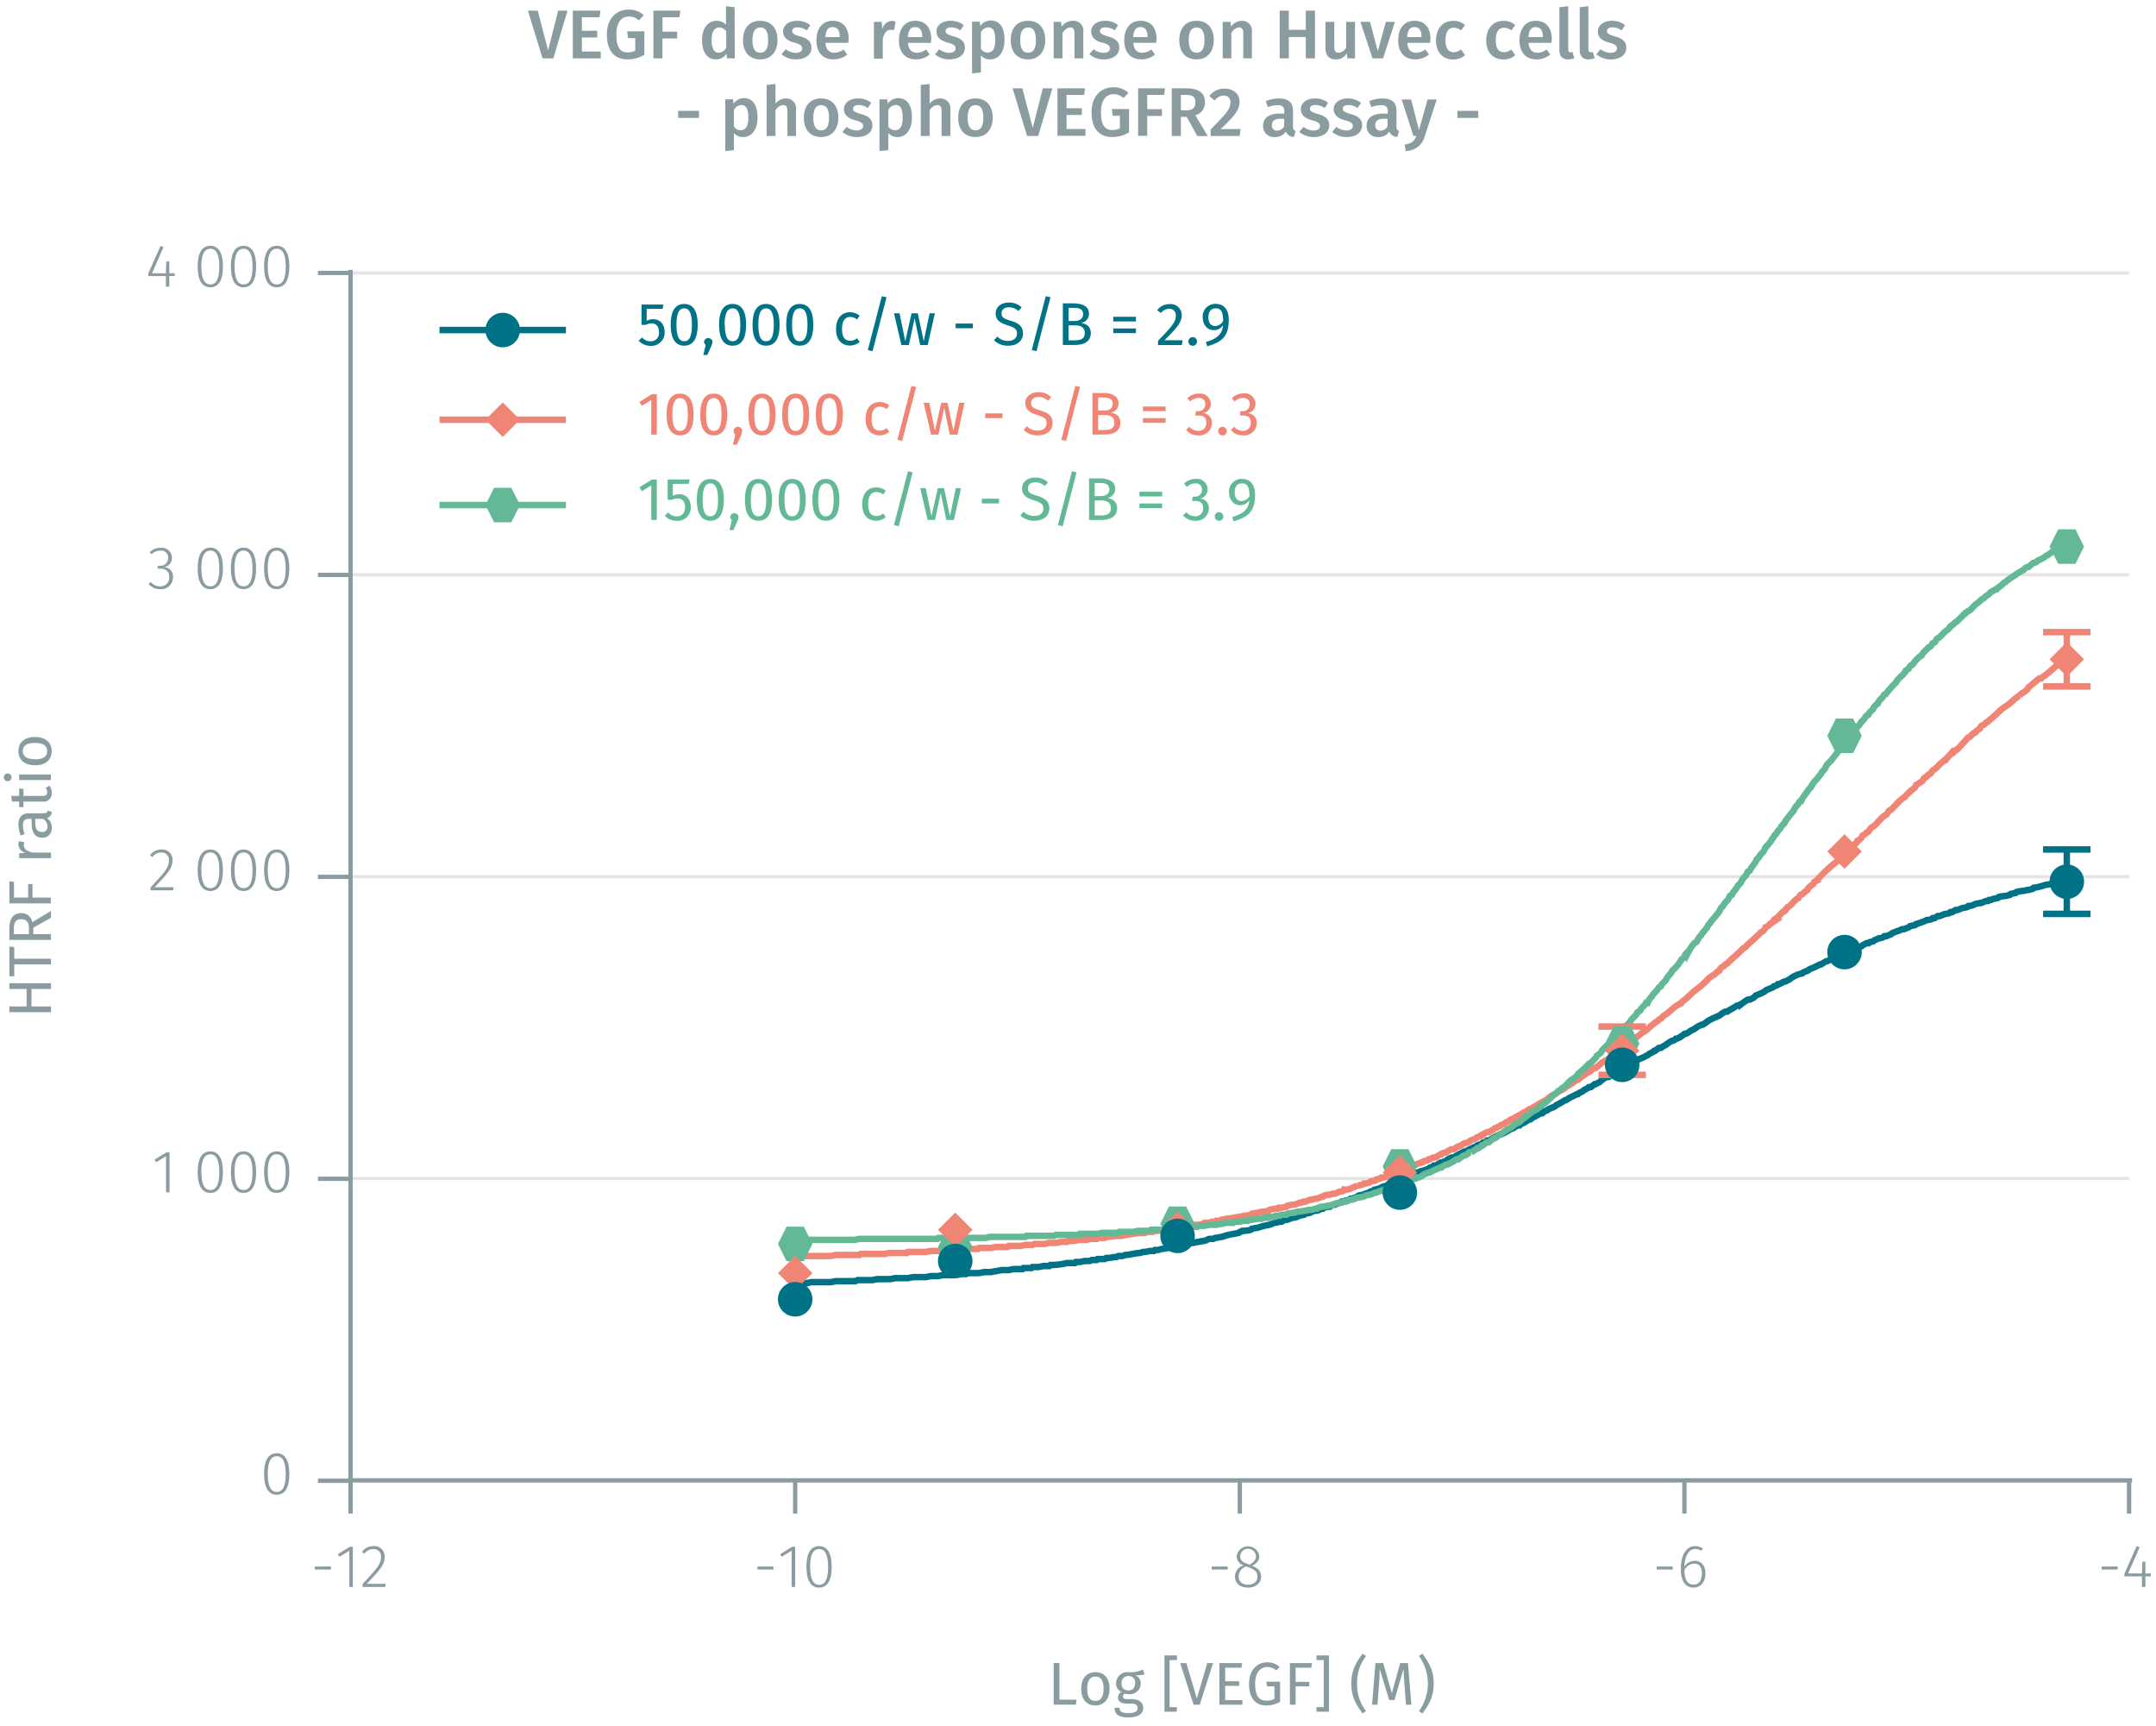 <svg id="Calque_1" data-name="Calque 1" xmlns="http://www.w3.org/2000/svg" xmlns:xlink="http://www.w3.org/1999/xlink" viewBox="0 0 499.89 400.08"><defs><symbol id="_6-green-hexagon" data-name="6-green-hexagon" viewBox="0 0 8 8"><polygon points="6 0 2 0 0 4 2 8 6 8 8 4 6 0" fill="#63b995" fill-rule="evenodd"/></symbol><symbol id="_5-red-diamond" data-name="5-red-diamond" viewBox="0 0 8 8"><polyline points="4 0 8 4 4 8 0 4" fill="#f08576" fill-rule="evenodd"/></symbol><symbol id="_1-deep-blue-circle" data-name="1-deep-blue-circle" viewBox="0 0 8 8"><path d="M8,4A4,4,0,0,1,4,8,4,4,0,1,1,8,4" fill="#007286" fill-rule="evenodd"/></symbol></defs><line x1="81.28" y1="273.2" x2="493.65" y2="273.2" fill="none" stroke="#e5e5e5" stroke-miterlimit="10" stroke-width="0.75"/><line x1="81.28" y1="203.22" x2="493.65" y2="203.22" fill="none" stroke="#e5e5e5" stroke-miterlimit="10" stroke-width="0.75"/><line x1="81.28" y1="133.24" x2="493.65" y2="133.24" fill="none" stroke="#e5e5e5" stroke-miterlimit="10" stroke-width="0.75"/><line x1="81.28" y1="63.27" x2="493.65" y2="63.27" fill="none" stroke="#e5e5e5" stroke-miterlimit="10" stroke-width="0.75"/><path d="M76.73,363.14v.7H73v-.7Z" fill="#8b9ca0"/><path d="M81,367.88v-8.42l-2.3,1.43-.38-.6,2.79-1.73h.7v9.32Z" fill="#8b9ca0"/><path d="M89.18,360.86c0,1.85-1,3-4.16,6.3h4.41l-.11.72H84.06v-.69c3.46-3.68,4.28-4.65,4.28-6.29a1.68,1.68,0,0,0-1.77-1.8,2.49,2.49,0,0,0-2.07,1.06l-.58-.42a3.27,3.27,0,0,1,2.69-1.33A2.38,2.38,0,0,1,89.18,360.86Z" fill="#8b9ca0"/><path d="M179.33,363.14v.7h-3.72v-.7Z" fill="#8b9ca0"/><path d="M183.55,367.88v-8.42l-2.29,1.43-.38-.6,2.79-1.73h.7v9.32Z" fill="#8b9ca0"/><path d="M192.84,363.23c0,3.15-1,4.8-2.93,4.8s-2.93-1.66-2.93-4.82,1-4.8,2.93-4.8S192.84,360.06,192.84,363.23Zm-5,0c0,2.88.74,4.15,2.09,4.15s2.07-1.26,2.07-4.13-.73-4.15-2.07-4.15S187.82,360.34,187.82,363.21Z" fill="#8b9ca0"/><path d="M284.65,363.14v.7h-3.71v-.7Z" fill="#8b9ca0"/><path d="M292.4,365.46c0,1.55-1.27,2.57-3.06,2.57s-3-1-3-2.56a2.73,2.73,0,0,1,2-2.59,2.2,2.2,0,0,1-1.6-2.14,2.65,2.65,0,0,1,5.25,0c0,1-.54,1.64-1.68,2.23C291.71,363.51,292.4,364.21,292.4,365.46Zm-.86,0c0-1.14-.6-1.6-2.07-2.15l-.48-.18a2.37,2.37,0,0,0-1.79,2.34c0,1.22.87,1.88,2.16,1.88S291.54,366.66,291.54,365.46Zm-2.25-2.9.43.15c1-.55,1.47-1.09,1.47-2a1.82,1.82,0,0,0-3.63,0C287.56,361.66,288,362.09,289.29,362.56Z" fill="#8b9ca0"/><path d="M387.84,363.14v.7h-3.71v-.7Z" fill="#8b9ca0"/><path d="M395.42,364.74c0,2.05-1.18,3.29-2.75,3.29-2.17,0-2.95-1.9-2.95-4.35,0-3.25,1.27-5.27,3.36-5.27a2.91,2.91,0,0,1,1.74.55l-.35.56a2.5,2.5,0,0,0-1.4-.44c-1.56,0-2.47,1.71-2.53,4.11a2.85,2.85,0,0,1,2.4-1.38C394.28,361.81,395.42,362.75,395.42,364.74Zm-.83,0c0-1.63-.75-2.28-1.76-2.28a2.69,2.69,0,0,0-2.29,1.54c.06,2.07.65,3.33,2.13,3.33C393.93,367.36,394.59,366.28,394.59,364.77Z" fill="#8b9ca0"/><path d="M491,363.14v.7h-3.71v-.7Z" fill="#8b9ca0"/><path d="M497.43,365.43v2.45h-.8v-2.45h-4.07v-.6l2.84-6.42.69.28-2.66,6.06h3.2l.1-2.73h.7v2.73h1.26v.68Z" fill="#8b9ca0"/><path d="M493.65,343.17v7.7m-103.1-7.7v7.7m-103.09-7.7v7.7m-103.09-7.7v7.7m-103.09-7.7v7.7m-.69-7.7H494.33" fill="none" stroke="#8b9ca0" stroke-miterlimit="10"/><path d="M67.09,341.7c0,3.15-1,4.8-2.93,4.8s-2.93-1.67-2.93-4.82,1-4.8,2.93-4.8S67.09,338.53,67.09,341.7Zm-5,0c0,2.87.74,4.15,2.09,4.15s2.07-1.26,2.07-4.13-.73-4.15-2.07-4.15S62.07,338.81,62.07,341.68Z" fill="#8b9ca0"/><path d="M38.5,276.37V268l-2.3,1.43-.38-.6,2.79-1.72h.7v9.31Z" fill="#8b9ca0"/><path d="M51.69,271.72c0,3.15-1,4.81-2.93,4.81s-2.93-1.67-2.93-4.82,1-4.81,2.93-4.81S51.69,268.55,51.69,271.72Zm-5,0c0,2.87.74,4.14,2.09,4.14s2.07-1.26,2.07-4.13-.73-4.15-2.07-4.15S46.67,268.83,46.67,271.71Z" fill="#8b9ca0"/><path d="M59.39,271.72c0,3.15-1,4.81-2.93,4.81s-2.93-1.67-2.93-4.82,1-4.81,2.93-4.81S59.39,268.55,59.39,271.72Zm-5,0c0,2.87.74,4.14,2.09,4.14s2.07-1.26,2.07-4.13-.73-4.15-2.07-4.15S54.37,268.83,54.37,271.71Z" fill="#8b9ca0"/><path d="M67.09,271.72c0,3.15-1,4.81-2.93,4.81s-2.93-1.67-2.93-4.82,1-4.81,2.93-4.81S67.09,268.55,67.09,271.72Zm-5,0c0,2.87.74,4.14,2.09,4.14s2.07-1.26,2.07-4.13-.73-4.15-2.07-4.15S62.07,268.83,62.07,271.71Z" fill="#8b9ca0"/><path d="M40,199.38c0,1.85-1,3-4.16,6.3h4.41l-.11.71H34.9v-.68c3.46-3.69,4.27-4.65,4.27-6.29a1.68,1.68,0,0,0-1.77-1.81,2.51,2.51,0,0,0-2.07,1.07l-.57-.42a3.26,3.26,0,0,1,2.69-1.33A2.38,2.38,0,0,1,40,199.38Z" fill="#8b9ca0"/><path d="M51.69,201.74c0,3.16-1,4.81-2.93,4.81s-2.93-1.67-2.93-4.82,1-4.8,2.93-4.8S51.69,198.58,51.69,201.74Zm-5,0c0,2.87.74,4.15,2.09,4.15s2.07-1.26,2.07-4.14-.73-4.14-2.07-4.14S46.67,198.86,46.67,201.73Z" fill="#8b9ca0"/><path d="M59.39,201.74c0,3.16-1,4.81-2.93,4.81s-2.93-1.67-2.93-4.82,1-4.8,2.93-4.8S59.39,198.58,59.39,201.74Zm-5,0c0,2.87.74,4.15,2.09,4.15s2.07-1.26,2.07-4.14-.73-4.14-2.07-4.14S54.37,198.86,54.37,201.73Z" fill="#8b9ca0"/><path d="M67.09,201.74c0,3.16-1,4.81-2.93,4.81s-2.93-1.67-2.93-4.82,1-4.8,2.93-4.8S67.09,198.58,67.09,201.74Zm-5,0c0,2.87.74,4.15,2.09,4.15s2.07-1.26,2.07-4.14-.73-4.14-2.07-4.14S62.07,198.86,62.07,201.73Z" fill="#8b9ca0"/><path d="M39.86,129.27A2.1,2.1,0,0,1,38,131.46a2.15,2.15,0,0,1,2.11,2.33,2.73,2.73,0,0,1-3,2.78,3.38,3.38,0,0,1-2.67-1.2l.52-.46a2.67,2.67,0,0,0,2.12,1,2,2,0,0,0,2.16-2.09c0-1.42-.84-2-2.1-2h-.62l.12-.66h.44A1.79,1.79,0,0,0,39,129.32a1.62,1.62,0,0,0-1.79-1.68,2.87,2.87,0,0,0-2.07.86l-.44-.5a3.49,3.49,0,0,1,2.55-1A2.32,2.32,0,0,1,39.86,129.27Z" fill="#8b9ca0"/><path d="M51.69,131.77c0,3.15-1,4.8-2.93,4.8s-2.93-1.66-2.93-4.82,1-4.8,2.93-4.8S51.69,128.6,51.69,131.77Zm-5,0c0,2.88.74,4.15,2.09,4.15s2.07-1.26,2.07-4.13-.73-4.15-2.07-4.15S46.67,128.88,46.67,131.75Z" fill="#8b9ca0"/><path d="M59.38,131.77c0,3.15-1,4.8-2.92,4.8s-2.93-1.66-2.93-4.82,1-4.8,2.93-4.8S59.38,128.6,59.38,131.77Zm-5,0c0,2.88.74,4.15,2.09,4.15s2.07-1.26,2.07-4.13-.73-4.15-2.07-4.15S54.37,128.88,54.37,131.75Z" fill="#8b9ca0"/><path d="M67.08,131.77c0,3.15-1,4.8-2.92,4.8s-2.93-1.66-2.93-4.82,1-4.8,2.93-4.8S67.08,128.6,67.08,131.77Zm-5,0c0,2.88.74,4.15,2.09,4.15s2.07-1.26,2.07-4.13-.73-4.15-2.07-4.15S62.07,128.88,62.07,131.75Z" fill="#8b9ca0"/><path d="M39.25,64v2.45h-.79V64H34.38v-.6L37.22,57l.69.28-2.66,6.06h3.21l.09-2.73h.7v2.73h1.26V64Z" fill="#8b9ca0"/><path d="M51.69,61.79c0,3.16-1,4.81-2.93,4.81s-2.93-1.67-2.93-4.82,1-4.8,2.93-4.8S51.69,58.63,51.69,61.79Zm-5,0c0,2.87.75,4.15,2.09,4.15s2.07-1.26,2.07-4.14-.73-4.14-2.07-4.14S46.67,58.91,46.67,61.78Z" fill="#8b9ca0"/><path d="M59.39,61.79c0,3.16-1,4.81-2.93,4.81s-2.93-1.67-2.93-4.82,1-4.8,2.93-4.8S59.39,58.63,59.39,61.79Zm-5,0c0,2.87.74,4.15,2.09,4.15s2.07-1.26,2.07-4.14-.73-4.14-2.07-4.14S54.37,58.91,54.37,61.78Z" fill="#8b9ca0"/><path d="M67.09,61.79c0,3.16-1,4.81-2.93,4.81s-2.93-1.67-2.93-4.82,1-4.8,2.93-4.8S67.09,58.63,67.09,61.79Zm-5,0c0,2.87.74,4.15,2.09,4.15s2.07-1.26,2.07-4.14-.73-4.14-2.07-4.14S62.07,58.91,62.07,61.78Z" fill="#8b9ca0"/><path d="M81.28,63.27H73.72m7.56,70H73.72m7.56,70H73.72m7.56,70H73.72m7.56,70H73.72m7.56.7V62.57" fill="none" stroke="#8b9ca0" stroke-miterlimit="10"/><path d="M184.37,297.45h2.75l.91-.23h4.59l1.14-.23h4.58l.46-.24h3.44l1.14-.23h3l1.15-.23h3l1.14-.24h3l1.15-.23h1.6l1.14-.23h2.75l.23-.24H224l.46-.23H227l1.15-.23h1.6c.69-.17,1.84-.31,2.52-.47h1.6l1.15-.23h2.06l.23-.24h1.83l.23-.23h1.38l1.14-.23h1.38l.23-.24a15.45,15.45,0,0,0,3.89-.46h1.83l.23-.24h.92l1.14-.23h1.15l.46-.23h1.14l.23-.23h1.61l.68-.24a7.27,7.27,0,0,0,1.61-.23h.45l.46-.23h.92l.69-.24c.91,0,2.57-.5,3.43-.46l.69-.24h.46l1.14-.23h.92l.23-.23h.69l.91-.24c.66,0,2.5-.51,3.21-.46l.92-.24a8.52,8.52,0,0,0,1.37-.23l.23-.23a6.81,6.81,0,0,1,1.6-.24,5.45,5.45,0,0,1,1.15-.23,8.52,8.52,0,0,1,1.37-.23l1.15-.47h.92c.34-.16.38-.26.68-.23a10,10,0,0,1,1.38-.24,14,14,0,0,1,2.75-.7l1.14-.23.23-.23.92-.24a6.72,6.72,0,0,0,1.6-.23l.23-.23a10,10,0,0,1,1.38-.24,15.28,15.28,0,0,1,2.74-.7l1.15-.46a5.36,5.36,0,0,0,1.15-.24h.45a1.61,1.61,0,0,0,.69-.46h.69l1.14-.47a3.09,3.09,0,0,0,1.61-.46l1.14-.24.23-.23,1.15-.23a6,6,0,0,1,1.14-.47h.46l1.15-.47h.23l.22-.23.92-.23h.46l.69-.47h.45l1.15-.47h.23l.23-.23.91-.23h.46l.69-.47h.46l1.14-.47.23-.23,1.15-.23a4.74,4.74,0,0,1,1.37-.47l.23-.23.92-.24.23-.23a6.12,6.12,0,0,0,1.83-.7l.92-.23.23-.24h.22l.23-.23a3,3,0,0,1,.92-.23c.33-.14,1.31-.52,1.6-.7l.92-.23L326,273l1.14-.46h.23l1.15-.7h.46l.23-.24a2.9,2.9,0,0,1,.91-.23l1.15-.47.23-.23.68-.23.23-.24h.46l1.15-.7h.23l1.14-.46.23-.24.92-.46H337l1.14-.7h.23l.23-.24.92-.46h.22c.4-.17,1.34-.78,1.61-.7l.23-.24.68-.23.23-.23,1.15-.47.23-.23h.46l.45-.47h.46l1.15-.7h.23a1.71,1.71,0,0,1,.68-.46c.34-.16.39-.26.69-.24a14.66,14.66,0,0,0,2.52-1.4h.23l1.15-.7h.45l.46-.46c.59.07,1.55-1,2.06-.94.62-.58,1.64-.83,2.3-1.4h.45c.12-.11.35-.35.46-.46l.69-.24.23-.23,1.14-.47a1.68,1.68,0,0,0,.69-.46,21,21,0,0,0,2.06-1.17h.23a7.12,7.12,0,0,1,1.61-.93l.91-.47h.23l.23-.23.92-.47.23-.23.91-.47.23-.23h.46l.92-.7h.23l.91-.47a6.31,6.31,0,0,1,1.61-1.16h.45l.46-.47h.46c.25-.35,1.34-.81,1.6-1.17h.46c.68-.68,1.92-.82,2.52-1.63l.92-.47c.24-.36,1.37-.63,1.83-.93l.92-.47.23-.23.91-.46.23-.24h.23l.92-.7h.46a7.93,7.93,0,0,1,1.14-.7,8.54,8.54,0,0,1,1.38-.93,1.21,1.21,0,0,0,.91-.47c.31,0,.35-.07.69-.23a8,8,0,0,0,1.37-.93h.23a3.94,3.94,0,0,0,1.15-.7,6.73,6.73,0,0,0,1.6-.94l.92-.46h.23a7.53,7.53,0,0,0,1.37-.94,23,23,0,0,1,2.52-1.16,7.93,7.93,0,0,1,1.38-.93h.45a7.69,7.69,0,0,1,1.15-.7l1.15-.7h.22l.92-.47a12.69,12.69,0,0,1,1.38-.93h.45l.92-.47.46-.47a19.07,19.07,0,0,0,2.06-.93,1.7,1.7,0,0,1,.69-.47l1.14-.46.23-.24.69-.23.23-.23c.25.08,1.26-.56,1.6-.7h.23l.92-.47a6.48,6.48,0,0,1,3-1.4l.22-.23,1.15-.47c.24-.36,1.38-.63,1.83-.93l.92-.47h.23l1.14-.7c.44.05,1-.49,1.38-.7h.46l.91-.46h.23a1.66,1.66,0,0,1,1.38-.7c.33-.14,1.3-.52,1.6-.7s.78-.51,1.15-.47l1.14-.47.23-.23.92-.47h.45l.23-.23.92-.23.23-.24,1.14-.46a2.61,2.61,0,0,0,.92-.24l.23-.23h.46l1.14-.47.23-.23,1.15-.47c.36,0,.82-.33,1.14-.46h.46l1.15-.47.23-.23,1.14-.23.23-.24a14.61,14.61,0,0,0,2.52-.93,6,6,0,0,0,1.15-.23l.23-.24h.45l.69-.46h.46l1.15-.47a5.91,5.91,0,0,0,1.14-.23l.23-.24h.46l.69-.46h.45l1.15-.47a5.76,5.76,0,0,0,1.14-.23l.23-.24a3,3,0,0,0,1.61-.46,9.85,9.85,0,0,1,1.37-.24l1.15-.46h.46l.22-.24h.46l.46-.23,1.15-.23.23-.24a7.18,7.18,0,0,1,1.6-.23l.92-.23.22-.24,1.15-.23.23-.23a7.28,7.28,0,0,1,1.6-.24,6,6,0,0,1,1.15-.23l.91-.23.23-.24a13.84,13.84,0,0,0,2.75-.69,10,10,0,0,0,1.38-.24,5.24,5.24,0,0,0,1.14-.23l.23-.23c.5.07,1.18-.26,1.61-.24" fill="none" stroke="#007286" stroke-miterlimit="10" stroke-width="1.5"/><path d="M184.37,291.39h.69l.45-.23h7.11l1.14-.24h5.5l.23-.23H205l1.14-.23h4.13l.23-.24h4.12l1.15-.23h3.43l.23-.23h3.44l1.14-.24h2.75l.23-.23h2.75l1.15-.23h2.74l.23-.24h2.75l1.15-.23h1.6l.46-.23h2.29l1.15-.24h1.6l1.15-.23h1.37l.23-.23H249l1.15-.24H252l.69-.23h1.6l.23-.23h1.61l.68-.24a7.27,7.27,0,0,0,1.61-.23h1.83l.69-.23a23.12,23.12,0,0,0,3-.47h1.61l.23-.23h1.14a6.82,6.82,0,0,1,1.61-.24l.91-.23c.33,0,1.28-.27,1.61-.23l1.14-.24h1.38l.23-.23h1.14l.23-.23h1.15l.45-.24h1.15l1.14-.23.23-.23h1.15l.46-.24h.91L282,283h.92l.23-.23a5.76,5.76,0,0,0,1.14-.23c.72,0,2.56-.46,3.21-.47l.92-.23a7.28,7.28,0,0,0,1.6-.24l.23-.23a8.64,8.64,0,0,1,1.38-.23l.91-.24a7.27,7.27,0,0,0,1.61-.23l.22-.23,1.15-.24h.69l.23-.23h.68l1.15-.23.23-.24,1.14-.23h.46l.69-.23.46-.24h.46l.45-.23h.46l1.15-.47h.46l.68-.23h.46l1.15-.47h.23l.22-.23.92-.23h.46l.69-.24h.45l1.15-.46a2.72,2.72,0,0,0,.92-.24l.23-.23a3,3,0,0,0,1.83-.47l1.14-.46a5.24,5.24,0,0,0,1.15-.24l.23-.23h.46l.91-.23.23-.24,1.15-.23.23-.23.91-.23.23-.24h.46l.92-.23.23-.23L323,272a3,3,0,0,0,.92-.23l.23-.24c.3,0,.34-.07.68-.23l.92-.23.23-.24,1.14-.46c.71-.09,1.82-.81,2.75-.94l.23-.23L331,269l.23-.24h.23l.91-.46h.46l1.15-.7h.23l.23-.24.91-.23.23-.23.92-.47H337c.56-.2.79-.73,1.37-.7l1.15-.7a2.84,2.84,0,0,0,.91-.23c.47-.59,1.7-.67,2.06-1.17l.69-.23.23-.23h.23l.23-.24.91-.46h.46l.69-.47a1.7,1.7,0,0,0,.69-.47l1.14-.46.23-.24.69-.23a1.7,1.7,0,0,1,.69-.47l1.14-.7h.23a7.27,7.27,0,0,1,1.6-.93,8,8,0,0,1,1.15-.7h.23a5.31,5.31,0,0,1,.92-.7h.22c1.17-.7,2.45-1.52,3.67-2.1a7.29,7.29,0,0,1,2.06-1.4c.5-.52,2-1,2.52-1.63a9.7,9.7,0,0,0,2.06-1.4c.34-.16.39-.26.69-.23a13.16,13.16,0,0,1,3-2.1c.3-.32.71-.76,1.15-.7.18-.16,1.24-1,1.37-1.17l1.15-.7a2.25,2.25,0,0,0,.91-.7l.46-.23c1.35-1.37,3-2.12,4.35-3.27l.46-.46a2.38,2.38,0,0,0,.92-.7,11.88,11.88,0,0,0,1.14-.94l.46-.23a9.7,9.7,0,0,0,1.38-1.17,10.7,10.7,0,0,0,1.14-.93,2.29,2.29,0,0,0,.92-.7l.46-.23.68-.7c1-.53,2-1.69,3-2.33l.46-.24a36.28,36.28,0,0,0,3.44-3,20.18,20.18,0,0,0,3.43-3,7.64,7.64,0,0,1,1.38-.94,4.89,4.89,0,0,1,1.14-.93,1.85,1.85,0,0,1,.46-.7l.46-.23.46-.47.45-.23c1.13-1.21,2.58-2.25,3.67-3.5l.46-.23c1.09-1.2,2.59-2.29,3.66-3.5.62-.22.83-.68,1.15-1.17a2.29,2.29,0,0,0,.92-.7l.68-.46a1.65,1.65,0,0,1,.46-.7c.73-.31,1.26-1.12,1.83-1.64a1.68,1.68,0,0,0,.69-.46l.46-.7c1-.41,1.52-1.69,2.52-2.1l.46-.7.46-.24a11.8,11.8,0,0,1,1.14-.93c.18-.6.9-1,1.38-1.4l.22-.46.46-.24a34.1,34.1,0,0,1,5-4.66c.18-.61.91-1,1.38-1.4l.23-.47c.7-.29,1.28-1.14,1.83-1.63a5.31,5.31,0,0,0,.92-.7l.22-.47.46-.23.46-.47.23-.46a2.48,2.48,0,0,0,.92-.7l.45-.24a5.9,5.9,0,0,1,.69-.93c1.34-.68,2.1-2.36,3.44-3l.69-.94.45-.23c.89-.78,2-2.29,3-2.8l1.38-1.4,1.14-.93.23-.47a8,8,0,0,1,1.38-.93,1.72,1.72,0,0,0,.45-.7l.69-.47a2.29,2.29,0,0,1,.92-.7l.46-.7a3.41,3.41,0,0,0,1.14-.93c.94-1,1.67-1.33,2.75-2.56a1.61,1.61,0,0,1,.69-.47l.69-.7.45-.23L456.3,171l.46-.23.69-.7.46-.24a5.1,5.1,0,0,1,1.14-.93,1.85,1.85,0,0,1,.46-.7L460,168l.46-.47.46-.23.45-.47c1.07-.73,2.13-2,3.21-2.8,1.42-.73,2.32-2,3.67-2.8a2.29,2.29,0,0,1,.91-.7l.92-.7.23-.46c.74-.58,1.82-1.55,2.52-2.1h.46c.48-.6.73-.49,1.14-.93.79-.55,1.74-1.52,2.52-2.1a6.8,6.8,0,0,0,1.83-1.4l.46-.24" fill="none" stroke="#f08576" stroke-miterlimit="10" stroke-width="1.5"/><path d="M184.37,287.42h13.74l1.15-.23h18.1l.23-.23h11l.92-.24h8.25l.23-.23h6.41l.46-.23h5.27l.23-.24h4.12l1.15-.23h3.66l.23-.23h3.21l1.14-.24h2.75l.23-.23h2.75l1.15-.23h1.83l.92-.24h1.6l1.15-.23h1.37l.23-.23h1.37l1.15-.24H282a11.68,11.68,0,0,1,1.38-.23l.91-.23h1.61l.23-.24h1.37l.92-.23h.91l.23-.23h.69l1.15-.23h1.14l.46-.24h1.15l.22-.23h1.15l.23-.23h.92l.45-.24h1.15l.23-.23a6.72,6.72,0,0,1,1.6-.23l.69-.24c1.18,0,2.3-.47,3.44-.46l.68-.24h.46l.23-.23.92-.23a8.77,8.77,0,0,0,1.37-.24,3,3,0,0,0,1.6-.46,6.82,6.82,0,0,1,1.61-.24l.46-.23H312a6.77,6.77,0,0,1,1.15-.47h.46l1.14-.46a10,10,0,0,0,1.38-.24l.46-.23a5.76,5.76,0,0,1,1.14-.23l1.15-.47h.23l1.14-.47h.46l.23-.23.69-.23h.23l1.14-.47h.23l1.15-.47.45-.23a6,6,0,0,1,1.15-.23l1.14-.47.23-.23.92-.23.23-.24h.46l.91-.46.23-.24,1.15-.46h.23a22.21,22.21,0,0,1,2.52-1.17h.23a1.74,1.74,0,0,1,.68-.47c.34-.15.39-.26.69-.23a9.9,9.9,0,0,0,2.06-1.17h.46a8.54,8.54,0,0,1,1.38-.93c.43.05.85-.38,1.14-.7h.46a8,8,0,0,0,1.37-.93c.41.06.88-.4,1.15-.7h.23l.91-.7h.46a12,12,0,0,1,1.15-.94h.23a4.84,4.84,0,0,0,1.14-.93h.23l.92-.7a1.75,1.75,0,0,0,.69-.46l.91-.47c.24-.31.91-.62,1.15-.93.47.09,1.06-.62,1.37-.94l.46-.23a10.87,10.87,0,0,1,3-2.1l.69-.7a12.92,12.92,0,0,0,3-2.56,3.29,3.29,0,0,0,1.15-.94l.46-.23.46-.47c1-.42,1.5-1.67,2.52-2.1l.91-.7.23-.46a21.43,21.43,0,0,0,2.52-2.34l.46-.23c.37-.41,1.21-1.09,1.37-1.63l.92-.7.23-.47,1.15-1.16.45-.24c.38-.41,1.22-1.09,1.38-1.63l2.06-2.1.23-.47.46-.23.91-.93.23-.47c.18-.17,1-1,1.15-1.17l.23-.46.68-.47c.28-.78,1.11-1.09,1.38-1.86l.46-.24A3.33,3.33,0,0,1,383,231a5.42,5.42,0,0,1,.69-.94l.46-.46.46-.7.46-.24.22-.46.92-.94c.32-.82,1.28-1.55,1.6-2.33a8.78,8.78,0,0,0,2.07-2.56l.45-.24c.12-.23.35-.7.46-.93l.92-.93a8.9,8.9,0,0,1,1.14-1.64l.46-.23.69-1.17.46-.46c.34-.8,1.21-1.28,1.6-2.33l.46-.47.46-.7c.45-.38,1.19-1.47,1.6-1.87.12-.23.35-.7.46-.93l.46-.47a5.93,5.93,0,0,1,1.14-1.4l.46-.93.46-.23c.28-.75,1.08-1.4,1.37-2.1l.69-.7a4,4,0,0,1,1.15-1.63l.46-.94.45-.23c.38-.88,1.3-1.66,1.61-2.57l.46-.46.45-.7.69-.7.46-.94a16.85,16.85,0,0,0,1.37-1.63,1.86,1.86,0,0,1,.46-.7l.23-.46.46-.47.46-.7.46-.47.22-.46.69-.7.23-.47a25.36,25.36,0,0,1,1.83-2.33,8.55,8.55,0,0,1,.69-1.17l.46-.47.23-.46.69-.7a8.08,8.08,0,0,1,1.14-1.63,3.4,3.4,0,0,1,.92-1.17,5.62,5.62,0,0,1,1.37-1.87,11.72,11.72,0,0,1,.92-1.16l.23-.47.68-.7c.12-.23.35-.7.46-.93s.82-.83.92-.93a280.07,280.07,0,0,0,1.83-2.34,25.89,25.89,0,0,1,2.29-3l.23-.47.46-.23.46-.7a3.25,3.25,0,0,0,.91-1.17l.46-.46.46-.7.69-.7.46-.7.45-.23.23-.47.92-.93.23-.47.92-.93a1.6,1.6,0,0,1,.45-.7l.69-.7.23-.47.46-.23a18.06,18.06,0,0,1,2.29-2.57c.47-1.11,1.82-1.69,2.29-2.8l.69-.46a1.42,1.42,0,0,1,.91-.94,6.46,6.46,0,0,1,1.15-1.4l.46-.46.46-.24c.28-.72,1.1-1.29,1.6-1.86l.46-.24.46-.7.45-.23a1.78,1.78,0,0,0,.46-.7,2,2,0,0,1,.69-.47l1.15-1.16c.44-.48,1.17-.7,1.37-1.4a3.5,3.5,0,0,0,1.15-.93l.45-.24.92-.93a18,18,0,0,1,1.6-1.4c.71-.29,1.28-1.14,1.84-1.63a9.09,9.09,0,0,0,1.37-1.17l.46-.23.46-.47a3.34,3.34,0,0,0,1.14-.93c.31-.13,1.3-.75,1.61-.93a1.64,1.64,0,0,1,.68-.47l.69-.7.46-.23c.5-.62.71-.48,1.14-.94,1.11-.62,1.78-1.29,3-1.86.33-.34.65-.73,1.15-.7l1.14-.94c.43.05,1-.49,1.38-.7a6.38,6.38,0,0,0,1.6-.93,7.93,7.93,0,0,0,1.38-.93l.68-.23.46-.47h.46l.92-.47.23-.23" fill="none" stroke="#63b995" stroke-miterlimit="10" stroke-width="1.5"/><line x1="376.12" y1="237.97" x2="376.12" y2="243.57" fill="none" stroke="#f08576" stroke-miterlimit="10" stroke-width="1.5"/><line x1="376.12" y1="243.57" x2="376.12" y2="249.17" fill="none" stroke="#f08576" stroke-miterlimit="10" stroke-width="1.5"/><line x1="370.62" y1="237.97" x2="381.62" y2="237.97" fill="none" stroke="#f08576" stroke-miterlimit="10" stroke-width="1.5"/><line x1="370.62" y1="249.17" x2="381.62" y2="249.17" fill="none" stroke="#f08576" stroke-miterlimit="10" stroke-width="1.5"/><line x1="479.21" y1="146.54" x2="479.21" y2="152.84" fill="none" stroke="#f08576" stroke-miterlimit="10" stroke-width="1.5"/><line x1="479.21" y1="152.84" x2="479.21" y2="159.13" fill="none" stroke="#f08576" stroke-miterlimit="10" stroke-width="1.5"/><line x1="473.71" y1="146.54" x2="484.71" y2="146.54" fill="none" stroke="#f08576" stroke-miterlimit="10" stroke-width="1.5"/><line x1="473.71" y1="159.13" x2="484.71" y2="159.13" fill="none" stroke="#f08576" stroke-miterlimit="10" stroke-width="1.5"/><line x1="479.21" y1="196.92" x2="479.21" y2="204.39" fill="none" stroke="#007286" stroke-miterlimit="10" stroke-width="1.5"/><line x1="479.21" y1="204.39" x2="479.21" y2="211.85" fill="none" stroke="#007286" stroke-miterlimit="10" stroke-width="1.5"/><line x1="473.71" y1="196.92" x2="484.71" y2="196.92" fill="none" stroke="#007286" stroke-miterlimit="10" stroke-width="1.5"/><line x1="473.71" y1="211.85" x2="484.71" y2="211.85" fill="none" stroke="#007286" stroke-miterlimit="10" stroke-width="1.5"/><path d="M125.79,13.53,122.41,2.47h2.27l2.4,9.19,2.34-9.19h2.16L128.3,13.53Z" fill="#8b9ca0"/><path d="M134.92,4V7.13h3.56V8.69h-3.56v3.25h4.37v1.59h-6.48V2.47h6.42L139,4Z" fill="#8b9ca0"/><path d="M149.28,3.52l-1.16,1.2a3.31,3.31,0,0,0-2.3-.89c-1.57,0-2.91,1.18-2.91,4.16s.89,4.16,2.62,4.16a3.56,3.56,0,0,0,1.76-.43V8.84h-1.66l-.23-1.57h4v5.41a7.25,7.25,0,0,1-3.89,1.09c-3.07,0-4.8-2-4.8-5.78s2.32-5.76,5-5.76A5.09,5.09,0,0,1,149.28,3.52Z" fill="#8b9ca0"/><path d="M153.61,4V7.35H157V8.92h-3.41v4.61H151.5V2.47h6.25L157.53,4Z" fill="#8b9ca0"/><path d="M170.38,13.53h-1.81l-.14-1.07A2.85,2.85,0,0,1,166,13.77c-2.11,0-3.22-1.78-3.22-4.47s1.3-4.48,3.44-4.48a2.92,2.92,0,0,1,2.1.91V1.44l2,.23Zm-2-2.4V7.25a2,2,0,0,0-1.6-.89c-1.07,0-1.78.89-1.78,2.93s.63,2.93,1.64,2.93A2,2,0,0,0,168.33,11.13Z" fill="#8b9ca0"/><path d="M180.27,9.29c0,2.67-1.49,4.48-4,4.48s-4-1.7-4-4.48,1.49-4.47,4-4.47S180.27,6.52,180.27,9.29Zm-5.81,0c0,2,.62,2.93,1.82,2.93s1.83-.92,1.83-2.93-.63-2.92-1.81-2.92S174.46,7.29,174.46,9.29Z" fill="#8b9ca0"/><path d="M187.87,5.83l-.8,1.23A3.66,3.66,0,0,0,185,6.34c-.87,0-1.33.34-1.33.85s.33.82,1.77,1.22c1.73.46,2.71,1.16,2.71,2.67,0,1.76-1.63,2.69-3.57,2.69a5,5,0,0,1-3.38-1.2l1-1.17a3.68,3.68,0,0,0,2.28.85c.92,0,1.52-.4,1.52-1s-.34-1-1.92-1.4c-1.75-.48-2.52-1.32-2.52-2.56,0-1.41,1.3-2.47,3.27-2.47A4.75,4.75,0,0,1,187.87,5.83Z" fill="#8b9ca0"/><path d="M196.7,9.93h-5.32c.15,1.73,1,2.29,2.09,2.29a3.49,3.49,0,0,0,2.11-.76l.85,1.17a4.91,4.91,0,0,1-3.14,1.14c-2.63,0-4-1.75-4-4.42s1.36-4.53,3.76-4.53,3.73,1.6,3.73,4.27C196.75,9.37,196.71,9.7,196.7,9.93Zm-2-1.43c0-1.39-.49-2.22-1.64-2.22-1,0-1.57.64-1.69,2.32h3.33Z" fill="#8b9ca0"/><path d="M207.66,5l-.35,2a3.1,3.1,0,0,0-.76-.09c-1,0-1.55.75-1.87,2.17v4.52h-2.05V5.06h1.78l.19,1.67a2.38,2.38,0,0,1,2.21-1.89A3,3,0,0,1,207.66,5Z" fill="#8b9ca0"/><path d="M215.83,9.93h-5.31c.15,1.73,1,2.29,2.08,2.29a3.46,3.46,0,0,0,2.11-.76l.85,1.17a4.86,4.86,0,0,1-3.13,1.14c-2.63,0-4-1.75-4-4.42s1.36-4.53,3.76-4.53,3.73,1.6,3.73,4.27C215.88,9.37,215.85,9.7,215.83,9.93Zm-2-1.43c0-1.39-.5-2.22-1.65-2.22-1,0-1.57.64-1.68,2.32h3.33Z" fill="#8b9ca0"/><path d="M223.45,5.83l-.8,1.23a3.64,3.64,0,0,0-2.08-.72c-.87,0-1.33.34-1.33.85s.34.82,1.78,1.22c1.73.46,2.7,1.16,2.7,2.67,0,1.76-1.63,2.69-3.57,2.69a5,5,0,0,1-3.37-1.2l1-1.17a3.66,3.66,0,0,0,2.27.85c.93,0,1.52-.4,1.52-1s-.34-1-1.92-1.4c-1.75-.48-2.51-1.32-2.51-2.56,0-1.41,1.29-2.47,3.26-2.47A4.72,4.72,0,0,1,223.45,5.83Z" fill="#8b9ca0"/><path d="M232.91,9.27c0,2.59-1.2,4.5-3.35,4.5a2.7,2.7,0,0,1-2.13-.93v3.95l-2.05.23v-12h1.8l.11,1a3.07,3.07,0,0,1,2.45-1.28C232,4.82,232.91,6.56,232.91,9.27Zm-2.15,0c0-2.15-.57-2.93-1.63-2.93a2.08,2.08,0,0,0-1.7,1.15v3.81a1.8,1.8,0,0,0,1.56.88C230.11,12.2,230.76,11.33,230.76,9.29Z" fill="#8b9ca0"/><path d="M242.35,9.29c0,2.67-1.49,4.48-4,4.48s-4-1.7-4-4.48,1.48-4.47,4-4.47S242.35,6.52,242.35,9.29Zm-5.81,0c0,2,.62,2.93,1.82,2.93s1.83-.92,1.83-2.93-.63-2.92-1.81-2.92S236.54,7.29,236.54,9.29Z" fill="#8b9ca0"/><path d="M251.18,7.4v6.13h-2.05V7.72c0-1.06-.4-1.36-1-1.36s-1.28.49-1.78,1.28v5.89h-2.05V5.06H246l.16,1.11a3.17,3.17,0,0,1,2.58-1.35A2.28,2.28,0,0,1,251.18,7.4Z" fill="#8b9ca0"/><path d="M259.24,5.83l-.8,1.23a3.61,3.61,0,0,0-2.08-.72c-.86,0-1.33.34-1.33.85s.34.82,1.78,1.22c1.73.46,2.7,1.16,2.7,2.67,0,1.76-1.63,2.69-3.57,2.69a5,5,0,0,1-3.37-1.2l1-1.17a3.66,3.66,0,0,0,2.27.85c.93,0,1.52-.4,1.52-1s-.33-1-1.92-1.4S253,8.53,253,7.29c0-1.41,1.29-2.47,3.26-2.47A4.72,4.72,0,0,1,259.24,5.83Z" fill="#8b9ca0"/><path d="M268.07,9.93h-5.31c.14,1.73,1,2.29,2.08,2.29a3.46,3.46,0,0,0,2.11-.76l.85,1.17a4.86,4.86,0,0,1-3.13,1.14c-2.63,0-4-1.75-4-4.42s1.36-4.53,3.76-4.53,3.73,1.6,3.73,4.27C268.12,9.37,268.09,9.7,268.07,9.93Zm-2-1.43c0-1.39-.5-2.22-1.65-2.22-1,0-1.57.64-1.68,2.32h3.33Z" fill="#8b9ca0"/><path d="M281.43,9.29c0,2.67-1.48,4.48-4,4.48s-4-1.7-4-4.48,1.49-4.47,4-4.47S281.43,6.52,281.43,9.29Zm-5.81,0c0,2,.63,2.93,1.83,2.93s1.82-.92,1.82-2.93-.62-2.92-1.81-2.92S275.62,7.29,275.62,9.29Z" fill="#8b9ca0"/><path d="M290.27,7.4v6.13h-2V7.72c0-1.06-.4-1.36-1-1.36s-1.28.49-1.78,1.28v5.89h-2V5.06h1.78l.16,1.11a3.15,3.15,0,0,1,2.58-1.35A2.28,2.28,0,0,1,290.27,7.4Z" fill="#8b9ca0"/><path d="M298.82,8.58v4.95h-2.11V2.47h2.11V6.9h3.94V2.47h2.13V13.53h-2.13V8.58Z" fill="#8b9ca0"/><path d="M312.39,13.53l-.11-1.19a2.87,2.87,0,0,1-2.59,1.43c-1.54,0-2.37-1-2.37-2.63V5.06h2.05v5.83c0,1,.33,1.33,1,1.33A2.1,2.1,0,0,0,312.12,11V5.06h2.05v8.47Z" fill="#8b9ca0"/><path d="M318.23,13.53l-2.8-8.47h2.23l1.8,6.82,1.86-6.82h2.11l-2.75,8.47Z" fill="#8b9ca0"/><path d="M331.59,9.93h-5.31c.14,1.73,1,2.29,2.08,2.29a3.46,3.46,0,0,0,2.11-.76l.85,1.17a4.89,4.89,0,0,1-3.14,1.14c-2.62,0-4-1.75-4-4.42s1.36-4.53,3.76-4.53,3.73,1.6,3.73,4.27C331.64,9.37,331.61,9.7,331.59,9.93Zm-2-1.43c0-1.39-.5-2.22-1.65-2.22-1,0-1.57.64-1.68,2.32h3.33Z" fill="#8b9ca0"/><path d="M339.69,5.81l-.93,1.25a2.57,2.57,0,0,0-1.7-.62c-1.18,0-1.9.86-1.9,2.89s.75,2.77,1.9,2.77a2.55,2.55,0,0,0,1.68-.65l.95,1.34a4.16,4.16,0,0,1-2.74,1c-2.45,0-4-1.7-4-4.4s1.52-4.55,4-4.55A3.93,3.93,0,0,1,339.69,5.81Z" fill="#8b9ca0"/><path d="M351.34,5.81l-.93,1.25a2.57,2.57,0,0,0-1.7-.62c-1.18,0-1.9.86-1.9,2.89s.75,2.77,1.9,2.77a2.55,2.55,0,0,0,1.68-.65l.95,1.34a4.16,4.16,0,0,1-2.74,1c-2.45,0-4-1.7-4-4.4s1.52-4.55,3.95-4.55A3.94,3.94,0,0,1,351.34,5.81Z" fill="#8b9ca0"/><path d="M359.72,9.93h-5.31c.14,1.73,1,2.29,2.08,2.29a3.46,3.46,0,0,0,2.11-.76l.85,1.17a4.89,4.89,0,0,1-3.14,1.14c-2.62,0-4-1.75-4-4.42s1.36-4.53,3.76-4.53,3.73,1.6,3.73,4.27C359.77,9.37,359.74,9.7,359.72,9.93Zm-2-1.43c0-1.39-.5-2.22-1.65-2.22-1,0-1.57.64-1.68,2.32h3.33Z" fill="#8b9ca0"/><path d="M364.1,12.12a1.51,1.51,0,0,0,.48-.08l.44,1.44a3.76,3.76,0,0,1-1.46.29c-1.27,0-2-.75-2-2.16V1.67l2.05-.23v10C363.62,11.93,363.77,12.12,364.1,12.12Z" fill="#8b9ca0"/><path d="M368.82,12.12a1.51,1.51,0,0,0,.48-.08l.44,1.44a3.76,3.76,0,0,1-1.46.29c-1.27,0-2-.75-2-2.16V1.67l2-.23v10C368.34,11.93,368.49,12.12,368.82,12.12Z" fill="#8b9ca0"/><path d="M376.78,5.83,376,7.06a3.66,3.66,0,0,0-2.08-.72c-.87,0-1.33.34-1.33.85s.33.82,1.77,1.22c1.73.46,2.71,1.16,2.71,2.67,0,1.76-1.63,2.69-3.57,2.69a5,5,0,0,1-3.38-1.2l1-1.17a3.68,3.68,0,0,0,2.28.85c.92,0,1.52-.4,1.52-1s-.34-1-1.92-1.4c-1.75-.48-2.52-1.32-2.52-2.56,0-1.41,1.3-2.47,3.27-2.47A4.75,4.75,0,0,1,376.78,5.83Z" fill="#8b9ca0"/><path d="M162.07,25.7v1.63h-4.83V25.7Z" fill="#8b9ca0"/><path d="M175.64,27.27c0,2.59-1.2,4.5-3.34,4.5a2.69,2.69,0,0,1-2.13-.93v3.95l-2,.23v-12h1.79l.12,1a3.07,3.07,0,0,1,2.44-1.28C174.71,22.82,175.64,24.56,175.64,27.27Zm-2.14,0c0-2.15-.58-2.93-1.63-2.93a2.08,2.08,0,0,0-1.7,1.15v3.81a1.79,1.79,0,0,0,1.55.88C172.84,30.2,173.5,29.33,173.5,27.29Z" fill="#8b9ca0"/><path d="M184.57,25.4v6.13h-2V25.72c0-1.06-.41-1.36-1-1.36a2.2,2.2,0,0,0-1.77,1.26v5.91h-2.05V19.68l2.05-.2v4.59a3,3,0,0,1,2.46-1.25A2.3,2.3,0,0,1,184.57,25.4Z" fill="#8b9ca0"/><path d="M194.38,27.29c0,2.67-1.49,4.48-4,4.48s-4-1.7-4-4.48,1.49-4.47,4-4.47S194.38,24.52,194.38,27.29Zm-5.81,0c0,2,.62,2.93,1.82,2.93s1.83-.92,1.83-2.93-.63-2.92-1.81-2.92S188.57,25.29,188.57,27.29Z" fill="#8b9ca0"/><path d="M202,23.83l-.8,1.23a3.66,3.66,0,0,0-2.08-.72c-.87,0-1.33.34-1.33.85s.33.82,1.77,1.22c1.73.46,2.71,1.16,2.71,2.67,0,1.76-1.63,2.69-3.57,2.69a5,5,0,0,1-3.38-1.2l1-1.17a3.68,3.68,0,0,0,2.28.85c.92,0,1.52-.4,1.52-1s-.34-1-1.92-1.4c-1.75-.48-2.52-1.32-2.52-2.56,0-1.41,1.3-2.47,3.27-2.47A4.72,4.72,0,0,1,202,23.83Z" fill="#8b9ca0"/><path d="M211.44,27.27c0,2.59-1.21,4.5-3.35,4.5a2.7,2.7,0,0,1-2.13-.93v3.95l-2.05.23v-12h1.8l.11,1a3.07,3.07,0,0,1,2.45-1.28C210.51,22.82,211.44,24.56,211.44,27.27Zm-2.15,0c0-2.15-.58-2.93-1.63-2.93a2.08,2.08,0,0,0-1.7,1.15v3.81a1.79,1.79,0,0,0,1.55.88C208.63,30.2,209.29,29.33,209.29,27.29Z" fill="#8b9ca0"/><path d="M220.36,25.4v6.13h-2.05V25.72c0-1.06-.41-1.36-1-1.36a2.2,2.2,0,0,0-1.77,1.26v5.91h-2.05V19.68l2.05-.2v4.59A3,3,0,0,1,218,22.82,2.3,2.3,0,0,1,220.36,25.4Z" fill="#8b9ca0"/><path d="M230.17,27.29c0,2.67-1.49,4.48-4,4.48s-4-1.7-4-4.48,1.49-4.47,4-4.47S230.17,24.52,230.17,27.29Zm-5.81,0c0,2,.63,2.93,1.83,2.93S228,29.3,228,27.29s-.62-2.92-1.81-2.92S224.36,25.29,224.36,27.29Z" fill="#8b9ca0"/><path d="M238.15,31.53l-3.37-11.06h2.27l2.4,9.19,2.34-9.19H244l-3.28,11.06Z" fill="#8b9ca0"/><path d="M247.29,22v3.09h3.55v1.56h-3.55v3.25h4.37v1.59h-6.48V20.47h6.41L251.37,22Z" fill="#8b9ca0"/><path d="M261.64,21.52l-1.15,1.2a3.33,3.33,0,0,0-2.3-.89c-1.57,0-2.92,1.18-2.92,4.16s.9,4.16,2.63,4.16a3.56,3.56,0,0,0,1.76-.43V26.84H258l-.22-1.57h4v5.41a7.28,7.28,0,0,1-3.89,1.09c-3.07,0-4.8-2-4.8-5.78s2.32-5.76,5-5.76A5.06,5.06,0,0,1,261.64,21.52Z" fill="#8b9ca0"/><path d="M266,22v3.31h3.41v1.57H266v4.61h-2.12V20.47h6.26L269.9,22Z" fill="#8b9ca0"/><path d="M273.8,27.09v4.44h-2.11V20.47H275c2.89,0,4.38,1.05,4.38,3.25a3,3,0,0,1-2.24,3l2.9,4.82h-2.44l-2.44-4.44Zm1.31-1.52c1.32,0,2.05-.52,2.05-1.85S276.47,22,274.94,22H273.8v3.57Z" fill="#8b9ca0"/><path d="M287.4,23.59c0,1.82-1,3.15-4.37,6.32h4.61l-.22,1.62h-6.71V30c3.68-3.74,4.58-4.75,4.58-6.27a1.45,1.45,0,0,0-1.55-1.57,2.51,2.51,0,0,0-2.07,1.14l-1.26-1a4.21,4.21,0,0,1,3.49-1.76C286.12,20.56,287.4,21.91,287.4,23.59Z" fill="#8b9ca0"/><path d="M300.41,30.38,300,31.74a2,2,0,0,1-1.87-1.24,2.9,2.9,0,0,1-2.53,1.27,2.51,2.51,0,0,1-2.74-2.61c0-1.84,1.39-2.83,3.86-2.83h1.05v-.48c0-1.11-.49-1.48-1.58-1.48a7.49,7.49,0,0,0-2.24.45l-.48-1.39a8.73,8.73,0,0,1,3.07-.61c2.26,0,3.25,1,3.25,2.91v3.56C299.77,30,300,30.22,300.41,30.38Zm-2.66-1.14V27.53h-.84c-1.33,0-2,.48-2,1.47a1.12,1.12,0,0,0,1.2,1.28A1.81,1.81,0,0,0,297.75,29.24Z" fill="#8b9ca0"/><path d="M307.93,23.83l-.8,1.23a3.66,3.66,0,0,0-2.08-.72c-.87,0-1.33.34-1.33.85s.34.82,1.78,1.22c1.73.46,2.7,1.16,2.7,2.67,0,1.76-1.63,2.69-3.57,2.69a5,5,0,0,1-3.38-1.2l1-1.17a3.71,3.71,0,0,0,2.28.85c.93,0,1.52-.4,1.52-1s-.34-1-1.92-1.4c-1.75-.48-2.51-1.32-2.51-2.56,0-1.41,1.29-2.47,3.26-2.47A4.72,4.72,0,0,1,307.93,23.83Z" fill="#8b9ca0"/><path d="M315.55,23.83l-.8,1.23a3.66,3.66,0,0,0-2.09-.72c-.86,0-1.32.34-1.32.85s.33.82,1.77,1.22c1.73.46,2.71,1.16,2.71,2.67,0,1.76-1.63,2.69-3.57,2.69a5,5,0,0,1-3.38-1.2l1-1.17a3.68,3.68,0,0,0,2.27.85c.93,0,1.53-.4,1.53-1s-.34-1-1.93-1.4-2.51-1.32-2.51-2.56c0-1.41,1.3-2.47,3.27-2.47A4.75,4.75,0,0,1,315.55,23.83Z" fill="#8b9ca0"/><path d="M324.38,30.38,324,31.74a2,2,0,0,1-1.88-1.24,2.88,2.88,0,0,1-2.53,1.27,2.51,2.51,0,0,1-2.73-2.61c0-1.84,1.39-2.83,3.86-2.83h1.05v-.48c0-1.11-.5-1.48-1.58-1.48a7.43,7.43,0,0,0-2.24.45l-.48-1.39a8.73,8.73,0,0,1,3.07-.61c2.26,0,3.25,1,3.25,2.91v3.56C323.74,30,324,30.22,324.38,30.38Zm-2.66-1.14V27.53h-.85c-1.33,0-2,.48-2,1.47a1.12,1.12,0,0,0,1.2,1.28A1.81,1.81,0,0,0,321.72,29.24Z" fill="#8b9ca0"/><path d="M325.91,35l-.21-1.49c1.68-.26,2.23-.8,2.71-2h-.71L325,23.06h2.18L329,30.17,331,23.06h2.12l-2.76,8.5A4.55,4.55,0,0,1,325.91,35Z" fill="#8b9ca0"/><path d="M342.75,25.7v1.63h-4.84V25.7Z" fill="#8b9ca0"/><path d="M249.61,394l-.15,1.17h-5.15v-9.65h1.33V394Z" fill="#8b9ca0"/><path d="M257.27,391.48c0,2.28-1.21,3.87-3.3,3.87s-3.29-1.52-3.29-3.86,1.21-3.86,3.31-3.86S257.27,389.14,257.27,391.48Zm-5.2,0c0,1.92.67,2.82,1.9,2.82s1.91-.9,1.91-2.83-.67-2.82-1.89-2.82S252.07,389.56,252.07,391.49Z" fill="#8b9ca0"/><path d="M263.19,388.36a1.93,1.93,0,0,1,1.3,1.86,2.51,2.51,0,0,1-2.82,2.51,3.17,3.17,0,0,1-.93-.14.89.89,0,0,0-.37.68c0,.34.21.61,1,.61h1.17c1.52,0,2.53.86,2.53,2,0,1.43-1.18,2.24-3.46,2.24s-3.17-.74-3.17-2.24h1.16c0,.84.38,1.23,2,1.23s2.15-.4,2.15-1.15-.56-1.05-1.48-1.05h-1.16c-1.32,0-1.91-.66-1.91-1.4a1.61,1.61,0,0,1,.81-1.3,2.11,2.11,0,0,1-1.24-2,2.63,2.63,0,0,1,2.84-2.58A6.39,6.39,0,0,0,265,387l.37,1.16A7,7,0,0,1,263.19,388.36Zm-3.13,1.85a1.49,1.49,0,0,0,1.56,1.66c1,0,1.55-.61,1.55-1.68a1.43,1.43,0,0,0-1.58-1.64A1.49,1.49,0,0,0,260.06,390.21Z" fill="#8b9ca0"/><path d="M271.18,384.83v10.91h1.68v1.06H270V383.75h2.9v1.08Z" fill="#8b9ca0"/><path d="M276.75,395.18l-3.11-9.65h1.43l2.43,8.21,2.42-8.21h1.34l-3.08,9.65Z" fill="#8b9ca0"/><path d="M284.07,386.59v3.15h3.25v1.07h-3.25v3.3h4v1.07h-5.34v-9.65H288l-.16,1.06Z" fill="#8b9ca0"/><path d="M296.69,386.42l-.78.82a3,3,0,0,0-2.12-.79c-1.39,0-2.77,1.05-2.77,3.89s.94,3.91,2.63,3.91a3.56,3.56,0,0,0,1.84-.45v-2.89h-1.71l-.16-1.08h3.18v4.66a6.11,6.11,0,0,1-3.25.86c-2.39,0-3.95-1.67-3.95-5s2-5,4.16-5A4.17,4.17,0,0,1,296.69,386.42Z" fill="#8b9ca0"/><path d="M300.4,386.59v3.29h3.15v1.05H300.4v4.25h-1.33v-9.65h5.12l-.15,1.06Z" fill="#8b9ca0"/><path d="M305.24,396.8v-1.06h1.68V384.83h-1.68v-1.08h2.9V396.8Z" fill="#8b9ca0"/><path d="M314.66,390.28a9.9,9.9,0,0,0,2.08,6.37l-.82.56c-1.37-1.95-2.6-3.62-2.6-6.93s1.23-5,2.6-6.94l.82.56A9.87,9.87,0,0,0,314.66,390.28Z" fill="#8b9ca0"/><path d="M326,395.18l-.34-4.36c-.13-1.51-.23-3.14-.24-3.94l-2.09,7.2h-1.24l-2.2-7.21c0,1.14-.07,2.63-.18,4.05l-.33,4.26h-1.26l.8-9.65h1.79l2,7,1.93-7h1.81l.79,9.65Z" fill="#8b9ca0"/><path d="M332.42,390.28c0,3.31-1.24,5-2.61,6.93l-.81-.56a10.85,10.85,0,0,0,0-12.75l.81-.56C331.18,385.29,332.42,387,332.42,390.28Z" fill="#8b9ca0"/><path d="M7.3,233.31h4.52v1.33H2.17v-1.33h4v-4.06h-4v-1.33h9.65v1.33H7.3Z" fill="#8b9ca0"/><path d="M3.31,222.24h8.51v1.33H3.31v2.74H2.17v-6.89l1.14.14Z" fill="#8b9ca0"/><path d="M7.73,216.55h4.09v1.34H2.17v-2.54c0-2.41.93-3.67,2.73-3.67a2.54,2.54,0,0,1,2.6,2.09l4.32-2.61v1.58l-4.09,2.32ZM4.9,213.09c-1.2,0-1.69.69-1.69,2.27v1.19h3.5v-1.34C6.71,213.87,6.21,213.09,4.9,213.09Z" fill="#8b9ca0"/><path d="M3.24,208.08H6.53v-3.15h1v3.15h4.24v1.34H2.17v-5.13l1.07.15Z" fill="#8b9ca0"/><path d="M4.36,195l1.26.23a2.22,2.22,0,0,0-.09.65c0,.92.66,1.45,2.08,1.76h4.21v1.29H4.44v-1.11l1.5-.12a2.11,2.11,0,0,1-1.67-2A2.9,2.9,0,0,1,4.36,195Z" fill="#8b9ca0"/><path d="M11.09,187.91l.9.29a1.49,1.49,0,0,1-1.11,1.45A2.48,2.48,0,0,1,12,191.84a2.15,2.15,0,0,1-2.23,2.36c-1.58,0-2.43-1.19-2.43-3.25v-1.14H6.78c-1.06,0-1.46.52-1.46,1.54a6.36,6.36,0,0,0,.4,2l-.94.33a7.23,7.23,0,0,1-.51-2.55c0-1.78.91-2.6,2.45-2.6H10.1C10.75,188.52,11,188.29,11.09,187.91Zm-1.21,1.9H8.18v1c0,1.36.51,2.05,1.51,2.05A1.17,1.17,0,0,0,11,191.55,1.89,1.89,0,0,0,9.88,189.81Z" fill="#8b9ca0"/><path d="M12,183.81a1.85,1.85,0,0,1-2.1,2H5.44v1.29h-1V185.8H2.77l-.15-1.29H4.44v-1.75l1,.14v1.61H9.83c.75,0,1.1-.24,1.1-.88a1.74,1.74,0,0,0-.33-1l.89-.49A2.85,2.85,0,0,1,12,183.81Z" fill="#8b9ca0"/><path d="M1.78,179.29a.9.9,0,0,1,0,1.8.9.9,0,0,1,0-1.8Zm10,1.54H4.44v-1.29h7.38Z" fill="#8b9ca0"/><path d="M8.12,170.83c2.29,0,3.87,1.2,3.87,3.29s-1.51,3.29-3.85,3.29-3.87-1.2-3.87-3.3S5.79,170.83,8.12,170.83Zm0,5.2c1.92,0,2.82-.68,2.82-1.91s-.9-1.9-2.84-1.9-2.81.67-2.81,1.89S6.21,176,8.14,176Z" fill="#8b9ca0"/><path d="M151,100.75v-8l-2.19,1.33-.56-.91,2.9-1.8h1.14v9.37Z" fill="#f08576"/><path d="M160.82,96.08c0,3.11-1,4.84-3.14,4.84s-3.13-1.73-3.13-4.84,1-4.84,3.13-4.84S160.82,93,160.82,96.08Zm-4.93,0c0,2.75.62,3.82,1.79,3.82s1.8-1.07,1.8-3.82-.63-3.81-1.8-3.81S155.89,93.33,155.89,96.08Z" fill="#f08576"/><path d="M168.63,96.08c0,3.11-1,4.84-3.13,4.84s-3.14-1.73-3.14-4.84,1-4.84,3.14-4.84S168.63,93,168.63,96.08Zm-4.93,0c0,2.75.62,3.82,1.8,3.82s1.79-1.07,1.79-3.82-.63-3.81-1.79-3.81S163.7,93.33,163.7,96.08Z" fill="#f08576"/><path d="M172.05,99.94a2.25,2.25,0,0,1-.26,1l-.93,2.14h-.93l.56-2.33a1,1,0,0,1-.39-.81,1,1,0,0,1,2,0Z" fill="#f08576"/><path d="M179.81,96.08c0,3.11-1,4.84-3.14,4.84s-3.14-1.73-3.14-4.84,1-4.84,3.14-4.84S179.81,93,179.81,96.08Zm-4.93,0c0,2.75.61,3.82,1.79,3.82s1.79-1.07,1.79-3.82-.63-3.81-1.79-3.81S174.88,93.33,174.88,96.08Z" fill="#f08576"/><path d="M187.62,96.08c0,3.11-1,4.84-3.14,4.84s-3.14-1.73-3.14-4.84,1-4.84,3.14-4.84S187.62,93,187.62,96.08Zm-4.93,0c0,2.75.61,3.82,1.79,3.82s1.79-1.07,1.79-3.82-.63-3.81-1.79-3.81S182.69,93.33,182.69,96.08Z" fill="#f08576"/><path d="M195.43,96.08c0,3.11-1,4.84-3.14,4.84s-3.14-1.73-3.14-4.84,1-4.84,3.14-4.84S195.43,93,195.43,96.08Zm-4.93,0c0,2.75.62,3.82,1.79,3.82s1.79-1.07,1.79-3.82-.63-3.81-1.79-3.81S190.5,93.33,190.5,96.08Z" fill="#f08576"/><path d="M206.18,94l-.63.84a2.34,2.34,0,0,0-1.57-.57c-1.16,0-1.89.91-1.89,2.83s.73,2.73,1.89,2.73a2.42,2.42,0,0,0,1.58-.6l.62.88a3.49,3.49,0,0,1-2.25.81c-2,0-3.23-1.41-3.23-3.79s1.22-3.93,3.23-3.93A3.31,3.31,0,0,1,206.18,94Z" fill="#f08576"/><path d="M209.17,102.21l-1.1-.27,3.25-12.49,1.09.25Z" fill="#f08576"/><path d="M220.21,100.75l-1.29-6.22-1.33,6.22h-1.71l-1.72-7.38h1.29l1.33,6.49,1.45-6.49h1.45l1.38,6.49,1.35-6.49h1.23L222,100.75Z" fill="#f08576"/><path d="M232.43,95.82v1.1h-4v-1.1Z" fill="#f08576"/><path d="M243.74,92.06l-.75.84a3.1,3.1,0,0,0-2.17-.87c-1,0-1.74.45-1.74,1.37s.38,1.2,2.11,1.74c1.54.47,2.86,1.08,2.86,2.92,0,1.69-1.27,2.86-3.44,2.86a4.53,4.53,0,0,1-3.28-1.24l.77-.86a3.43,3.43,0,0,0,2.49,1c1.14,0,2.08-.56,2.08-1.72,0-.94-.45-1.36-2.09-1.87-1.88-.57-2.86-1.29-2.86-2.78s1.26-2.53,3-2.53A4.06,4.06,0,0,1,243.74,92.06Z" fill="#f08576"/><path d="M247.18,102.21l-1.1-.27,3.25-12.49,1.09.25Z" fill="#f08576"/><path d="M259.77,98c0,2-1.58,2.74-3.82,2.74h-2.66V91.1h2.28c2.38,0,3.78.76,3.78,2.44a2.16,2.16,0,0,1-1.8,2.12C258.67,95.85,259.77,96.37,259.77,98Zm-5.15-2.82h1.46c1.07,0,1.91-.53,1.91-1.55,0-1.19-.85-1.49-2.28-1.49h-1.09ZM258.37,98c0-1.36-1-1.79-2.17-1.79h-1.58v3.47H256C257.35,99.69,258.37,99.41,258.37,98Z" fill="#f08576"/><path d="M270.25,94.23v1.08H265V94.23Zm0,2.7V98H265V96.93Z" fill="#f08576"/><path d="M280.74,93.62a2.15,2.15,0,0,1-1.82,2.16A2.16,2.16,0,0,1,281,98.05a2.91,2.91,0,0,1-3.2,2.87A3.5,3.5,0,0,1,275,99.66l.78-.73a2.55,2.55,0,0,0,2,.94A1.73,1.73,0,0,0,279.69,98c0-1.29-.72-1.68-1.86-1.68h-.7l.16-1h.47a1.58,1.58,0,0,0,1.7-1.65,1.4,1.4,0,0,0-1.56-1.43,2.63,2.63,0,0,0-1.93.84l-.67-.77A3.77,3.77,0,0,1,278,91.24,2.48,2.48,0,0,1,280.74,93.62Z" fill="#f08576"/><path d="M284.45,99.94a1,1,0,1,1-1-1A1,1,0,0,1,284.45,99.94Z" fill="#f08576"/><path d="M291.09,93.62a2.15,2.15,0,0,1-1.82,2.16,2.16,2.16,0,0,1,2.11,2.27,2.9,2.9,0,0,1-3.19,2.87,3.5,3.5,0,0,1-2.81-1.26l.78-.73a2.53,2.53,0,0,0,2,.94A1.73,1.73,0,0,0,290,98c0-1.29-.73-1.68-1.86-1.68h-.7l.15-1h.48a1.57,1.57,0,0,0,1.69-1.65,1.39,1.39,0,0,0-1.55-1.43,2.63,2.63,0,0,0-1.94.84l-.67-.77a3.81,3.81,0,0,1,2.68-1.11A2.48,2.48,0,0,1,291.09,93.62Z" fill="#f08576"/><line x1="101.9" y1="97.29" x2="131.22" y2="97.29" fill="none" stroke="#f08576" stroke-miterlimit="10" stroke-width="1.5"/><path d="M151,120.54v-8l-2.19,1.33-.56-.91,2.9-1.79h1.14v9.37Z" fill="#63b995"/><path d="M156,112.18v2.76a3.29,3.29,0,0,1,1.5-.37c1.58,0,2.66,1.11,2.66,3a3.05,3.05,0,0,1-3.25,3.17,3.67,3.67,0,0,1-2.77-1.19l.78-.76a2.55,2.55,0,0,0,2,.9c1.18,0,1.92-.77,1.92-2.14s-.74-2-1.71-2a2.9,2.9,0,0,0-1.33.32h-1v-4.72h5.07l-.18,1Z" fill="#63b995"/><path d="M167.84,115.86c0,3.11-1,4.85-3.14,4.85s-3.14-1.74-3.14-4.85,1-4.83,3.14-4.83S167.84,112.77,167.84,115.86Zm-4.93,0c0,2.76.61,3.83,1.79,3.83s1.79-1.07,1.79-3.83-.63-3.81-1.79-3.81S162.91,113.12,162.91,115.86Z" fill="#63b995"/><path d="M171.25,119.73a2.29,2.29,0,0,1-.25,1l-.94,2.15h-.93l.56-2.33a1,1,0,0,1-.39-.81,1,1,0,0,1,1.95,0Z" fill="#63b995"/><path d="M179,115.86c0,3.11-1,4.85-3.14,4.85s-3.14-1.74-3.14-4.85,1-4.83,3.14-4.83S179,112.77,179,115.86Zm-4.93,0c0,2.76.61,3.83,1.79,3.83s1.79-1.07,1.79-3.83-.63-3.81-1.79-3.81S174.08,113.12,174.08,115.86Z" fill="#63b995"/><path d="M186.82,115.86c0,3.11-1,4.85-3.14,4.85s-3.14-1.74-3.14-4.85,1-4.83,3.14-4.83S186.82,112.77,186.82,115.86Zm-4.93,0c0,2.76.61,3.83,1.79,3.83s1.79-1.07,1.79-3.83-.63-3.81-1.79-3.81S181.89,113.12,181.89,115.86Z" fill="#63b995"/><path d="M194.63,115.86c0,3.11-1,4.85-3.14,4.85s-3.13-1.74-3.13-4.85,1-4.83,3.13-4.83S194.63,112.77,194.63,115.86Zm-4.93,0c0,2.76.62,3.83,1.79,3.83s1.8-1.07,1.8-3.83-.63-3.81-1.8-3.81S189.7,113.12,189.7,115.86Z" fill="#63b995"/><path d="M205.38,113.79l-.63.84a2.34,2.34,0,0,0-1.57-.57c-1.16,0-1.89.91-1.89,2.83s.73,2.73,1.89,2.73a2.42,2.42,0,0,0,1.59-.61l.61.89a3.49,3.49,0,0,1-2.25.81c-2,0-3.22-1.42-3.22-3.8s1.21-3.92,3.22-3.92A3.23,3.23,0,0,1,205.38,113.79Z" fill="#63b995"/><path d="M208.38,122l-1.11-.27,3.25-12.49,1.09.25Z" fill="#63b995"/><path d="M219.41,120.54l-1.29-6.22-1.33,6.22h-1.71l-1.72-7.38h1.29l1.33,6.48,1.46-6.48h1.44l1.38,6.48,1.35-6.48h1.23l-1.68,7.38Z" fill="#63b995"/><path d="M231.63,115.61v1.09h-4v-1.09Z" fill="#63b995"/><path d="M243,111.84l-.76.84a3.13,3.13,0,0,0-2.17-.87c-1,0-1.74.45-1.74,1.38s.38,1.2,2.12,1.73c1.54.48,2.85,1.08,2.85,2.93,0,1.68-1.27,2.86-3.44,2.86a4.5,4.5,0,0,1-3.28-1.25l.77-.85a3.43,3.43,0,0,0,2.49,1c1.14,0,2.08-.56,2.08-1.73,0-.93-.45-1.36-2.09-1.86-1.88-.57-2.86-1.29-2.86-2.79s1.26-2.52,3-2.52A4.09,4.09,0,0,1,243,111.84Z" fill="#63b995"/><path d="M246.39,122l-1.11-.27,3.25-12.49,1.09.25Z" fill="#63b995"/><path d="M259,117.8c0,2-1.59,2.74-3.83,2.74h-2.66v-9.65h2.28c2.38,0,3.78.76,3.78,2.44a2.13,2.13,0,0,1-1.8,2.11C257.87,115.64,259,116.16,259,117.8ZM253.82,115h1.46c1.08,0,1.92-.53,1.92-1.55,0-1.2-.86-1.49-2.29-1.49h-1.09Zm3.75,2.82c0-1.36-1-1.8-2.17-1.8h-1.58v3.48h1.33C256.55,119.48,257.57,119.2,257.57,117.8Z" fill="#63b995"/><path d="M269.45,114v1.08h-5.27V114Zm0,2.71v1.08h-5.27v-1.08Z" fill="#63b995"/><path d="M280,113.41a2.15,2.15,0,0,1-1.83,2.16,2.16,2.16,0,0,1,2.12,2.27,2.9,2.9,0,0,1-3.19,2.87,3.56,3.56,0,0,1-2.82-1.26l.78-.73a2.55,2.55,0,0,0,2,.94,1.74,1.74,0,0,0,1.9-1.84c0-1.29-.73-1.68-1.87-1.68h-.7l.16-1H277a1.58,1.58,0,0,0,1.7-1.65,1.4,1.4,0,0,0-1.56-1.43,2.63,2.63,0,0,0-1.93.84l-.67-.77a3.73,3.73,0,0,1,2.67-1.11A2.48,2.48,0,0,1,280,113.41Z" fill="#63b995"/><path d="M283.65,119.73a1,1,0,1,1-1-1A1,1,0,0,1,283.65,119.73Z" fill="#63b995"/><path d="M291,114.67c0,3.88-1.54,5.18-5,6.18l-.29-1c2.35-.67,3.85-1.75,3.95-3.86a2.48,2.48,0,0,1-2.1,1.12c-1.46,0-2.59-1.15-2.59-3a2.91,2.91,0,0,1,3-3.1C290,111,291,112.47,291,114.67Zm-1.3.3c0-2.12-.54-2.92-1.7-2.92s-1.72.76-1.72,2.1.64,2,1.55,2A2.22,2.22,0,0,0,289.72,115Z" fill="#63b995"/><line x1="101.9" y1="117.08" x2="131.22" y2="117.08" fill="none" stroke="#63b995" stroke-miterlimit="10" stroke-width="1.5"/><path d="M149.94,71.61v2.75a3.28,3.28,0,0,1,1.5-.36c1.58,0,2.66,1.11,2.66,3a3.06,3.06,0,0,1-3.25,3.17,3.65,3.65,0,0,1-2.77-1.2l.78-.75a2.54,2.54,0,0,0,2,.89,1.87,1.87,0,0,0,1.92-2.14c0-1.44-.75-2-1.71-2a2.91,2.91,0,0,0-1.33.33h-1V70.6h5.07l-.18,1Z" fill="#007286"/><path d="M161.77,75.29c0,3.11-1,4.85-3.13,4.85s-3.14-1.74-3.14-4.85,1-4.83,3.14-4.83S161.77,72.19,161.77,75.29Zm-4.93,0c0,2.76.62,3.82,1.8,3.82s1.79-1.06,1.79-3.82-.63-3.81-1.79-3.81S156.84,72.54,156.84,75.29Z" fill="#007286"/><path d="M165.19,79.15a2.36,2.36,0,0,1-.25,1L164,82.29h-.93l.56-2.32a1,1,0,0,1-.39-.82,1,1,0,0,1,1.95,0Z" fill="#007286"/><path d="M173,75.29c0,3.11-1,4.85-3.14,4.85s-3.14-1.74-3.14-4.85,1-4.83,3.14-4.83S173,72.19,173,75.29Zm-4.94,0c0,2.76.62,3.82,1.8,3.82s1.79-1.06,1.79-3.82-.63-3.81-1.79-3.81S168,72.54,168,75.29Z" fill="#007286"/><path d="M180.76,75.29c0,3.11-1,4.85-3.14,4.85s-3.14-1.74-3.14-4.85,1-4.83,3.14-4.83S180.76,72.19,180.76,75.29Zm-4.93,0c0,2.76.61,3.82,1.79,3.82s1.79-1.06,1.79-3.82-.63-3.81-1.79-3.81S175.83,72.54,175.83,75.29Z" fill="#007286"/><path d="M188.57,75.29c0,3.11-1,4.85-3.14,4.85s-3.14-1.74-3.14-4.85,1-4.83,3.14-4.83S188.57,72.19,188.57,75.29Zm-4.93,0c0,2.76.61,3.82,1.79,3.82s1.79-1.06,1.79-3.82-.63-3.81-1.79-3.81S183.64,72.54,183.64,75.29Z" fill="#007286"/><path d="M199.32,73.22l-.63.84a2.3,2.3,0,0,0-1.57-.58c-1.16,0-1.89.91-1.89,2.83S196,79,197.12,79a2.41,2.41,0,0,0,1.59-.6l.61.88a3.45,3.45,0,0,1-2.25.82c-2,0-3.23-1.42-3.23-3.8s1.22-3.92,3.23-3.92A3.26,3.26,0,0,1,199.32,73.22Z" fill="#007286"/><path d="M202.31,81.42l-1.1-.26,3.25-12.5,1.09.26Z" fill="#007286"/><path d="M213.35,80l-1.29-6.22L210.73,80H209l-1.72-7.38h1.29l1.33,6.48,1.45-6.48h1.45l1.38,6.48,1.35-6.48h1.23L215.1,80Z" fill="#007286"/><path d="M225.57,75v1.09h-4V75Z" fill="#007286"/><path d="M236.88,71.27l-.75.84a3.1,3.1,0,0,0-2.17-.87c-1,0-1.74.45-1.74,1.37s.38,1.21,2.11,1.74c1.54.48,2.86,1.08,2.86,2.93,0,1.68-1.27,2.86-3.44,2.86a4.54,4.54,0,0,1-3.28-1.25l.77-.86a3.43,3.43,0,0,0,2.49,1c1.14,0,2.07-.56,2.07-1.72,0-.94-.44-1.36-2.08-1.86-1.88-.58-2.86-1.29-2.86-2.79s1.26-2.52,3-2.52A4.05,4.05,0,0,1,236.88,71.27Z" fill="#007286"/><path d="M240.32,81.42l-1.1-.26,3.25-12.5,1.09.26Z" fill="#007286"/><path d="M252.91,77.22c0,2-1.58,2.75-3.82,2.75h-2.66V70.32h2.28c2.38,0,3.78.75,3.78,2.43a2.16,2.16,0,0,1-1.8,2.12C251.81,75.06,252.91,75.58,252.91,77.22Zm-5.15-2.81h1.46c1.07,0,1.91-.54,1.91-1.56,0-1.19-.85-1.48-2.28-1.48h-1.09Zm3.75,2.81c0-1.36-1-1.79-2.17-1.79h-1.58V78.9h1.33C250.49,78.9,251.51,78.62,251.51,77.22Z" fill="#007286"/><path d="M263.38,73.44v1.08h-5.26V73.44Zm0,2.7v1.08h-5.26V76.14Z" fill="#007286"/><path d="M274,73c0,1.75-1.12,3-4,5.87h4.21L274,80H268.5v-1c3.31-3.44,4.12-4.34,4.12-5.86a1.45,1.45,0,0,0-1.54-1.56,2.31,2.31,0,0,0-1.9,1l-.87-.67a3.46,3.46,0,0,1,2.84-1.41A2.57,2.57,0,0,1,274,73Z" fill="#007286"/><path d="M277.54,79.15a1,1,0,1,1-2,0,1,1,0,0,1,2,0Z" fill="#007286"/><path d="M284.9,74.1c0,3.88-1.54,5.18-5,6.18l-.3-1c2.35-.67,3.85-1.75,3.95-3.87a2.46,2.46,0,0,1-2.1,1.12c-1.46,0-2.59-1.14-2.59-3a2.91,2.91,0,0,1,3-3.09C283.89,70.46,284.9,71.9,284.9,74.1Zm-1.3.29c0-2.11-.53-2.91-1.69-2.91s-1.73.75-1.73,2.1.65,2,1.56,2A2.17,2.17,0,0,0,283.6,74.39Z" fill="#007286"/><line x1="101.9" y1="76.51" x2="131.22" y2="76.51" fill="none" stroke="#007286" stroke-miterlimit="10" stroke-width="1.5"/><use width="8" height="8" transform="translate(180.37 284.36)" xlink:href="#_6-green-hexagon"/><use width="8" height="8" transform="translate(217.48 285.06)" xlink:href="#_6-green-hexagon"/><use width="8" height="8" transform="translate(269.03 279.69)" xlink:href="#_6-green-hexagon"/><use width="8" height="8" transform="translate(320.57 266.4)" xlink:href="#_6-green-hexagon"/><use width="8" height="8" transform="translate(372.12 237.94)" xlink:href="#_6-green-hexagon"/><use width="8" height="8" transform="translate(423.67 166.56)" xlink:href="#_6-green-hexagon"/><use width="8" height="8" transform="translate(475.21 122.71)" xlink:href="#_6-green-hexagon"/><use width="8" height="8" transform="translate(112.56 113.08)" xlink:href="#_6-green-hexagon"/><use width="8" height="8" transform="translate(180.37 291.12)" xlink:href="#_5-red-diamond"/><use width="8" height="8" transform="translate(217.48 281.09)" xlink:href="#_5-red-diamond"/><use width="8" height="8" transform="translate(269.03 280.86)" xlink:href="#_5-red-diamond"/><use width="8" height="8" transform="translate(320.57 267.8)" xlink:href="#_5-red-diamond"/><use width="8" height="8" transform="translate(372.12 239.57)" xlink:href="#_5-red-diamond"/><use width="8" height="8" transform="translate(423.67 193.39)" xlink:href="#_5-red-diamond"/><use width="8" height="8" transform="translate(475.21 148.84)" xlink:href="#_5-red-diamond"/><use width="8" height="8" transform="translate(112.56 93.29)" xlink:href="#_5-red-diamond"/><use width="8" height="8" transform="translate(180.37 297.19)" xlink:href="#_1-deep-blue-circle"/><use width="8" height="8" transform="translate(217.48 288.32)" xlink:href="#_1-deep-blue-circle"/><use width="8" height="8" transform="translate(269.03 282.49)" xlink:href="#_1-deep-blue-circle"/><use width="8" height="8" transform="translate(320.57 272.46)" xlink:href="#_1-deep-blue-circle"/><use width="8" height="8" transform="translate(372.12 242.84)" xlink:href="#_1-deep-blue-circle"/><use width="8" height="8" transform="translate(423.67 216.71)" xlink:href="#_1-deep-blue-circle"/><use width="8" height="8" transform="translate(475.21 200.39)" xlink:href="#_1-deep-blue-circle"/><use width="8" height="8" transform="translate(112.56 72.51)" xlink:href="#_1-deep-blue-circle"/></svg>